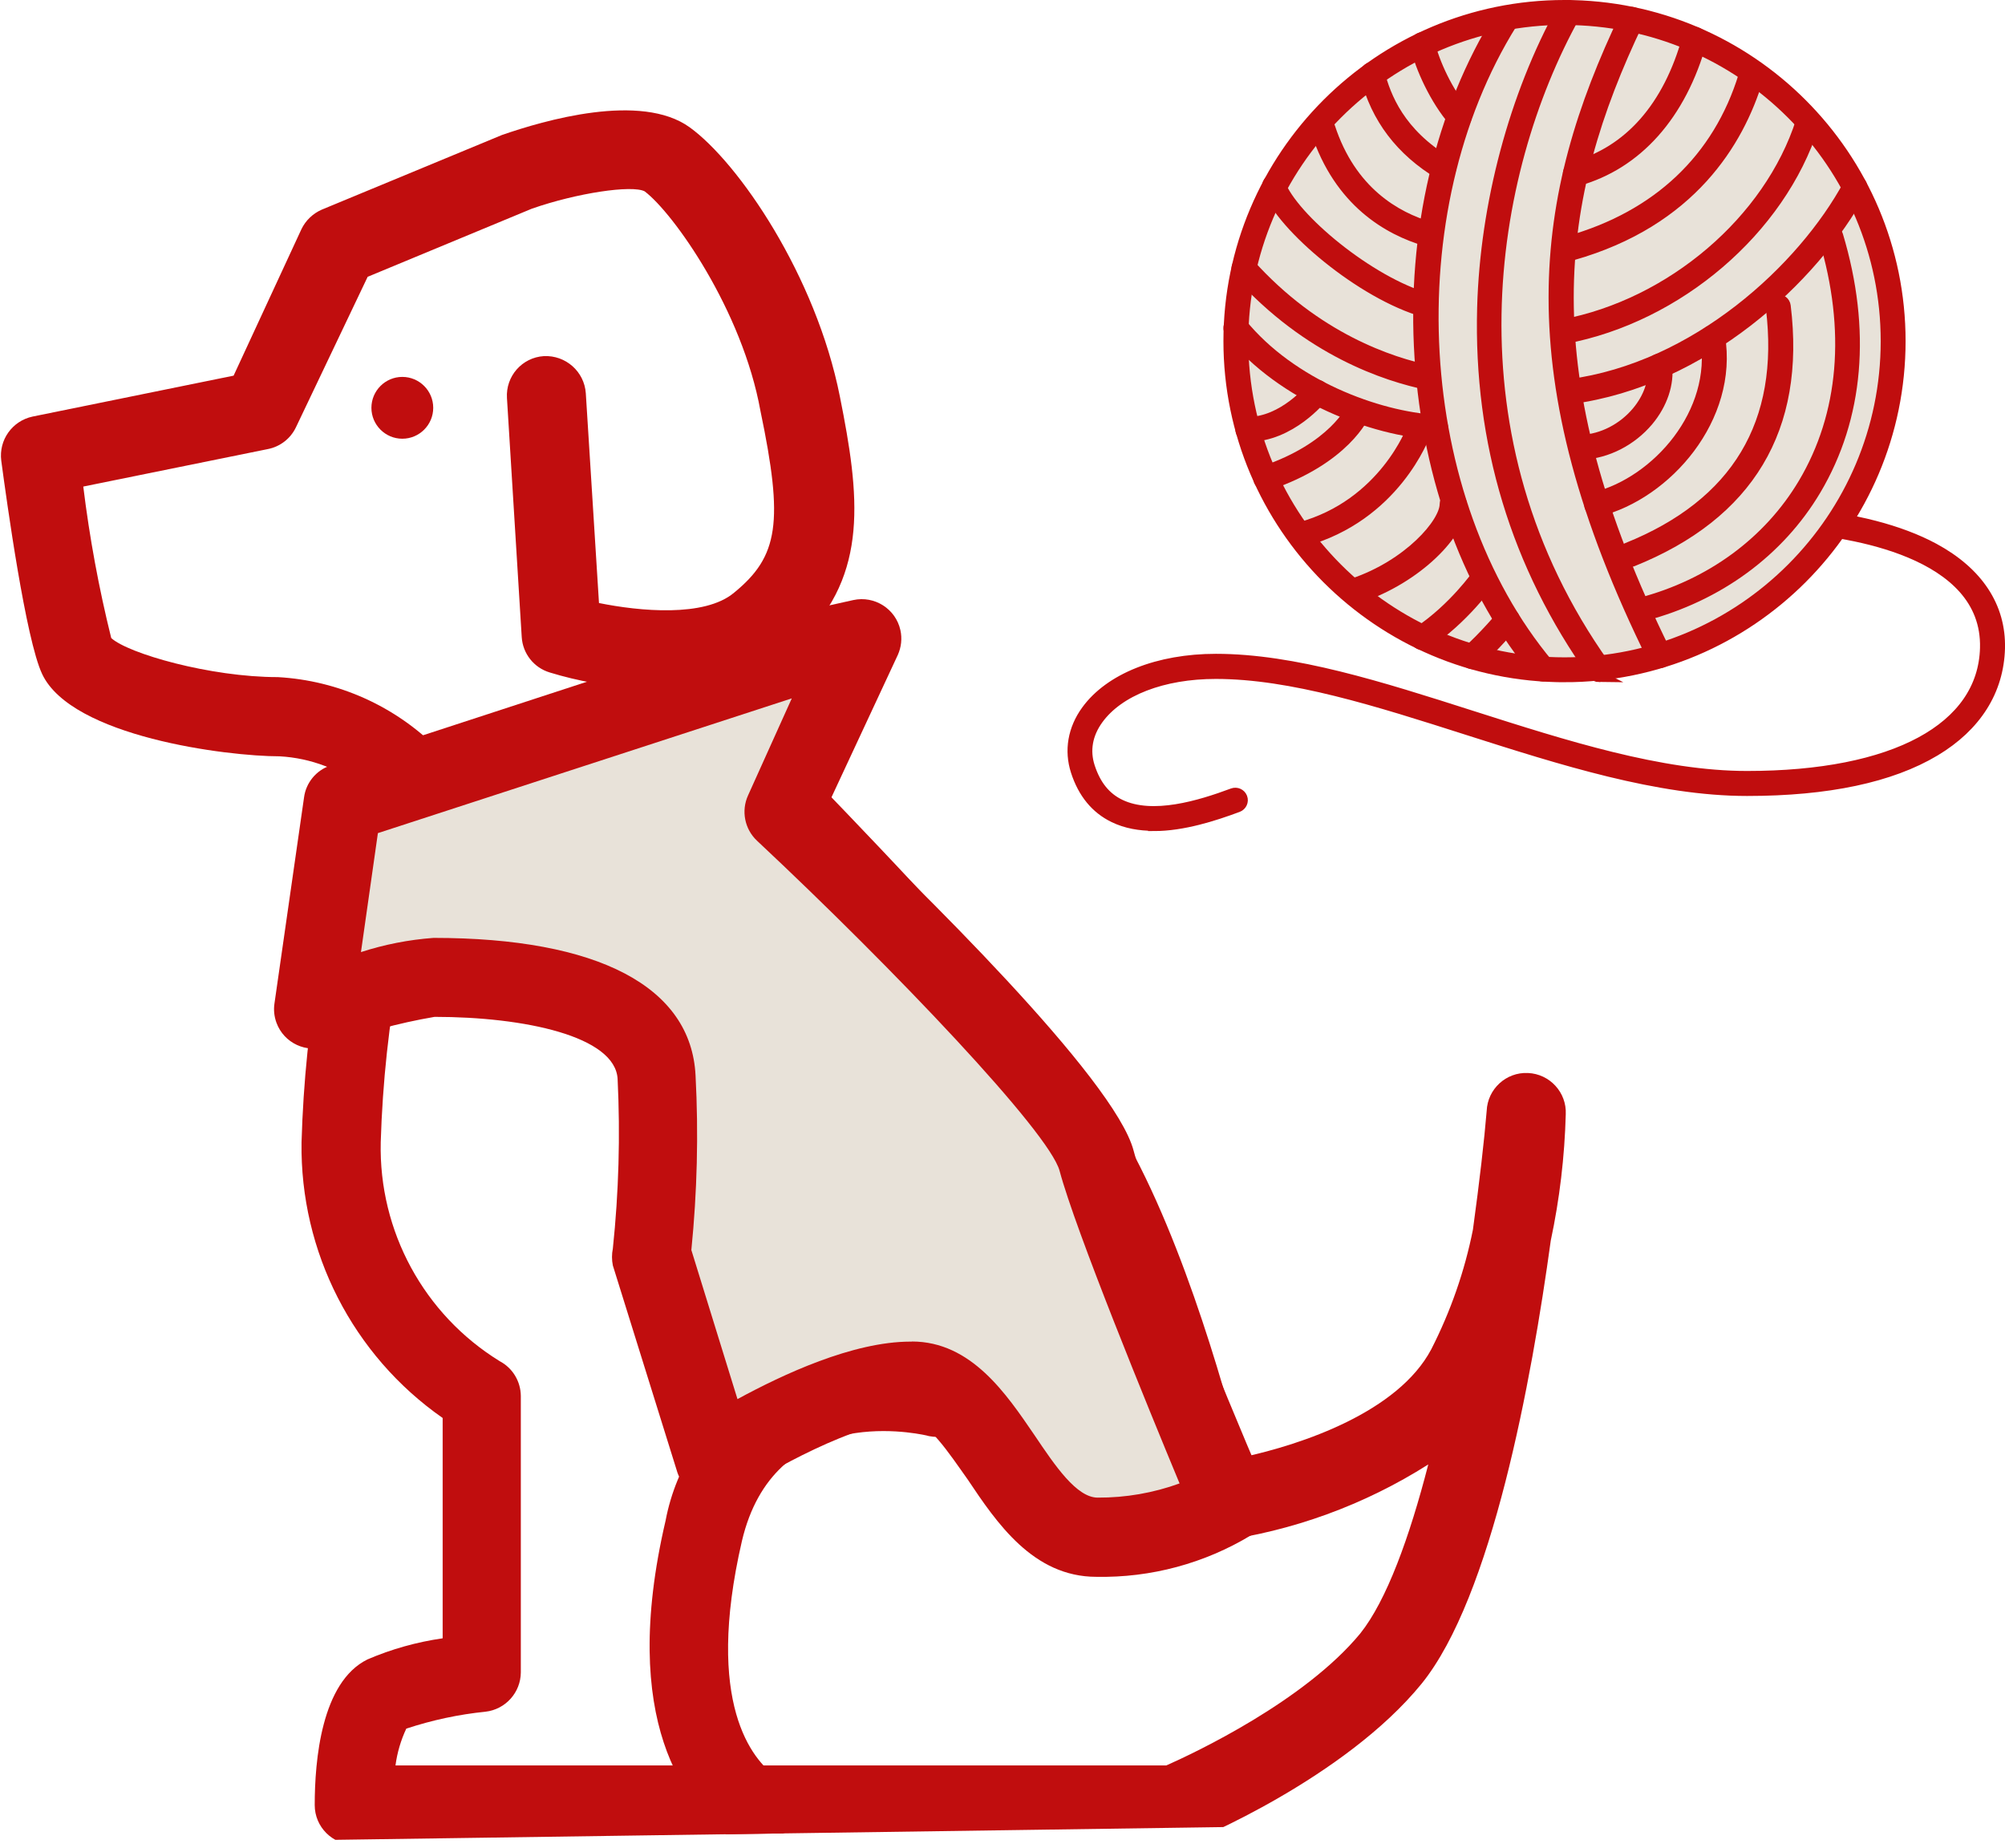 <?xml version="1.0" encoding="UTF-8"?><svg id="Ebene_2" xmlns="http://www.w3.org/2000/svg" xmlns:xlink="http://www.w3.org/1999/xlink" viewBox="0 0 176.47 162.64"><defs><style>.cls-1{fill:none;}.cls-2{clip-path:url(#clippath);}.cls-3,.cls-4{fill:#e8e2d9;}.cls-5,.cls-6,.cls-7,.cls-8,.cls-9,.cls-10{fill:#c00d0e;}.cls-6{stroke-width:.97px;}.cls-6,.cls-7,.cls-8,.cls-9,.cls-10,.cls-4{stroke:#c00d0e;stroke-miterlimit:10;}.cls-7{stroke-width:.97px;}.cls-8{stroke-width:.97px;}.cls-10{stroke-width:1.06px;}.cls-4{stroke-width:.54px;}</style><clipPath id="clippath"><polyline class="cls-1" points="139.26 160.34 0 162.34 0 9.72 139.26 7.72"/></clipPath></defs><g id="Hoodie"><g class="cls-2"><g><path class="cls-5" d="M103.37,162.34H31.18c-1.92,0-3.48-1.56-3.48-3.48,0-3.92,.58-10.82,4.64-12.82,2.11-.91,4.34-1.53,6.62-1.86v-19.39c-7.91-5.52-12.56-14.62-12.42-24.26,.3-10.59,2.17-21.08,5.57-31.11-2.14-1.71-4.76-2.71-7.5-2.86-4.64,0-18.3-1.72-20.9-7.24-1.44-3.04-3.11-15.14-3.6-18.78-.23-1.82,.97-3.5,2.76-3.88l17.69-3.6,5.97-12.89c.37-.77,1.01-1.38,1.79-1.72l15.86-6.57c3.69-1.28,12.24-3.78,16.53-.67,4.3,3.11,11.1,13.05,13.21,23.68,1.76,8.78,2.53,15.6-3.34,21.43l1.9,13.12c3.88,4.02,20.55,21.34,25.26,28.63,5.8,9.01,9.91,23.64,11.61,30.18,5.29-1.14,13.7-3.99,16.62-9.5,1.7-3.33,2.94-6.87,3.67-10.54,.58-4.23,1-7.89,1.21-10.45,.08-1.92,1.71-3.42,3.63-3.33,1.92,.08,3.42,1.71,3.33,3.63-.1,3.74-.54,7.46-1.32,11.12-1.69,12.31-5.18,31.37-11.38,39.01-6.76,8.29-19.88,13.77-20.43,13.93-.42,.15-.87,.22-1.32,.21Zm-68.56-6.97H102.65c2.51-1.11,12.17-5.67,17.07-11.61,2.32-2.9,4.34-8.47,5.99-14.88-5.63,3.57-11.97,5.88-18.57,6.76-1.87,.31-3.64-.94-3.97-2.81,0-.21-4.64-20.55-11.35-31.07-4.88-7.5-24.98-28.16-25.19-28.37-.52-.52-.85-1.2-.95-1.93l-1.67-11.42c-5.2,.98-10.56,.69-15.63-.86-1.39-.42-2.37-1.66-2.46-3.11l-1.3-21.04c-.12-1.92,1.33-3.57,3.25-3.69,1.92-.09,3.56,1.36,3.69,3.27l1.16,18.46c3.55,.72,9.29,1.28,11.89-.91,3.92-3.2,4.37-6.2,2.32-16-1.6-8.87-7.66-17.41-10.19-19.32-1.11-.58-5.97,.14-9.94,1.53l-14.44,5.99-6.32,13.26c-.48,.99-1.39,1.69-2.46,1.9l-16.25,3.3c.55,4.49,1.37,8.94,2.46,13.33,1.46,1.35,8.68,3.44,14.67,3.44,5.32,.3,10.34,2.56,14.09,6.34,.92,.97,1.21,2.37,.74,3.62-3.51,9.97-5.46,20.41-5.78,30.97-.18,7.83,3.8,15.16,10.47,19.27,1.14,.6,1.85,1.78,1.86,3.06v24.33c-.01,1.77-1.35,3.26-3.11,3.46-2.37,.24-4.7,.74-6.97,1.49-.48,1.02-.8,2.11-.95,3.23Z"/><path class="cls-5" d="M66.29,162.34c-.73,0-1.43-.23-2.02-.65-3.9-2.81-9.82-10.17-5.69-27.86,.93-4.92,3.84-9.25,8.06-11.96,5.04-2.72,10.89-3.55,16.49-2.32,1.89,.37,3.12,2.2,2.75,4.09-.37,1.89-2.2,3.12-4.09,2.75-.08-.02-.16-.03-.24-.06-1.37-.3-13.44-2.67-16.25,9.29-3.32,14.37,.98,19.27,2.97,20.71,1.56,1.12,1.93,3.29,.81,4.86-.66,.92-1.72,1.46-2.85,1.46l.07-.3Z"/><path class="cls-5" d="M35.41,38.61c1.5,0,2.72-1.22,2.72-2.72s-1.22-2.72-2.72-2.72-2.72,1.22-2.72,2.72h0c0,1.5,1.22,2.72,2.72,2.72"/><path class="cls-3" d="M30.11,70.67l42.26-13.79,3.44-.77-6.97,15.32s25.94,24.24,27.65,30.79c1.72,6.55,11.61,30.18,11.61,30.18-3.51,2.09-7.53,3.14-11.61,3.04-7.31,0-9.47-13.75-16.25-13.75s-17.25,6.97-17.25,6.97l-5.6-18.11c.55-5.15,.69-10.34,.42-15.51-.53-9.08-16.97-9.08-19.67-9.08-3.61,.58-7.16,1.5-10.59,2.76l2.55-18.06Z"/><path class="cls-5" d="M96.5,138.77c-5.57,0-8.78-4.76-11.33-8.57-1.65-2.32-3.51-5.18-5.04-5.18-4.78,0-12.68,4.64-15.32,6.32-.91,.61-2.06,.74-3.09,.37-1.06-.38-1.86-1.24-2.16-2.32l-5.62-18.02c-.1-.49-.1-1,0-1.49,.52-4.95,.66-9.93,.42-14.91-.19-3.78-8.22-5.48-16.11-5.48-3.23,.55-6.39,1.42-9.45,2.58-1.81,.66-3.81-.26-4.47-2.07-.2-.55-.26-1.14-.17-1.71l2.6-18.11c.17-1.3,1.07-2.39,2.32-2.81l42.23-13.79h.33l3.46-.77c1.88-.41,3.74,.78,4.15,2.65,.16,.73,.08,1.49-.23,2.18l-6.04,12.96c7.69,7.29,25.12,24.33,26.79,30.65,1.67,6.32,11.42,29.42,11.61,29.65,.61,1.52,.09,3.26-1.25,4.2-4.11,2.49-8.83,3.76-13.63,3.67Zm-16.25-20.71c5.25,0,8.34,4.64,10.8,8.24,1.83,2.72,3.71,5.5,5.57,5.5,2.45,.01,4.89-.41,7.2-1.25-2.76-6.64-9.15-22.24-10.56-27.51-.91-3.39-14.53-17.72-26.63-29.05-1.09-1.02-1.41-2.63-.79-3.99l3.85-8.54-36.43,11.86-1.49,10.47c2.07-.67,4.21-1.09,6.39-1.25,14.49,0,22.68,4.3,23.06,12.12,.27,5.12,.14,10.25-.37,15.35l4.06,13.12c3.97-2.16,10.15-5.06,15.23-5.06h.12Z"/></g></g><path class="cls-9" d="M101.56,72.62c-1.24,0-2.43-.2-3.5-.72-1.58-.76-2.7-2.12-3.32-4.05-.58-1.8-.26-3.68,.92-5.3,2.05-2.82,6.3-4.51,11.36-4.51,6.85,0,14.47,2.43,22.54,5.01,8.15,2.6,16.59,5.3,24.21,5.3,12.97,0,20.82-4.23,21-11.33,.22-8.63-12.44-10.26-16.33-10.55-.33-.02-.58-.31-.55-.64,.02-.33,.31-.58,.64-.55,4.55,.34,8.69,1.41,11.66,3.01,3.87,2.09,5.87,5.12,5.78,8.76-.1,3.72-2.06,6.83-5.68,9-3.87,2.32-9.43,3.5-16.52,3.5-7.81,0-16.33-2.72-24.58-5.35-7.98-2.55-15.51-4.95-22.18-4.95-4.68,0-8.56,1.5-10.39,4.02-.96,1.32-1.22,2.78-.75,4.23,.53,1.63,1.41,2.72,2.7,3.34,2.87,1.38,7.05,.1,9.95-.98,.31-.11,.65,.04,.77,.35,.12,.31-.04,.65-.35,.77-2.09,.78-4.82,1.66-7.38,1.66Z"/><g><circle class="cls-4" cx="137.7" cy="30.02" r="28.92" transform="translate(-3.21 32.44) rotate(-13.28)"/><path class="cls-9" d="M137.7,59.54c-16.28,0-29.52-13.24-29.52-29.52S121.42,.5,137.7,.5s29.52,13.24,29.52,29.52-13.24,29.52-29.52,29.52Zm0-57.85c-15.62,0-28.33,12.71-28.33,28.33s12.71,28.33,28.33,28.33,28.33-12.71,28.33-28.33S153.32,1.7,137.7,1.7Z"/></g><g><path class="cls-9" d="M135.81,59.48c-.17,0-.34-.07-.46-.21-5.98-7.14-9.65-17.02-10.35-27.8-.71-10.98,1.8-21.67,7.05-30.08,.18-.28,.54-.36,.82-.19,.28,.17,.37,.54,.19,.82-10.39,16.62-8.95,41.96,3.2,56.48,.21,.25,.18,.63-.07,.84-.11,.09-.25,.14-.38,.14Z"/><path class="cls-9" d="M140.76,59.54c-.19,0-.37-.09-.49-.25-6.8-9.53-10.08-20.36-9.76-32.2,.25-9.1,2.81-18.68,7.02-26.29,.16-.29,.52-.39,.81-.23,.29,.16,.39,.52,.23,.81-7.7,13.88-11.62,37.19,2.66,57.21,.19,.27,.13,.64-.14,.83-.11,.07-.23,.11-.35,.11Z"/><path class="cls-9" d="M146.07,58.31c-.22,0-.43-.12-.54-.33-12.46-25.15-10-40.79-2.47-56.54,.14-.3,.5-.42,.8-.28,.3,.14,.42,.5,.28,.8-7.38,15.43-9.78,30.78,2.46,55.49,.15,.3,.03,.65-.27,.8-.09,.04-.18,.06-.26,.06Z"/><path class="cls-9" d="M138.2,22.45c-.26,0-.5-.17-.57-.44-.09-.32,.09-.65,.41-.74,7.87-2.22,13.22-7.28,15.47-14.61,.1-.32,.43-.49,.75-.4,.32,.1,.49,.43,.4,.75-1.65,5.4-5.82,12.45-16.29,15.41-.05,.02-.11,.02-.16,.02Z"/><path class="cls-7" d="M137.66,29.77c-.27,0-.5-.2-.55-.49-.05-.33,.15-.64,.45-.69,9.55-1.8,18.18-9.17,20.98-17.91,.1-.31,.42-.48,.71-.37,.29,.11,.45,.45,.35,.76-2.93,9.14-11.91,16.83-21.84,18.7-.03,0-.07,0-.1,0Z"/><path class="cls-9" d="M138.21,35.06c-.3,0-.55-.22-.59-.52-.04-.33,.19-.63,.51-.67,11.16-1.48,20.58-10.19,24.61-17.66,.16-.29,.52-.4,.81-.24,.29,.16,.4,.52,.24,.81-4.17,7.72-13.93,16.74-25.51,18.28-.03,0-.05,0-.08,0Z"/><path class="cls-9" d="M138.66,15.89c-.26,0-.5-.17-.58-.44-.09-.32,.1-.65,.42-.73,4.9-1.34,8.38-5.29,10.07-11.42,.09-.32,.42-.5,.74-.42,.32,.09,.5,.42,.42,.74-1.79,6.46-5.66,10.81-10.91,12.26-.05,.01-.11,.02-.16,.02Z"/><path class="cls-8" d="M144.56,54.19c-.26,0-.5-.16-.58-.41-.09-.3,.1-.61,.42-.7,6.18-1.63,11.28-5.37,14.35-10.53,3.6-6.06,4.23-13.51,1.83-21.54-.09-.3,.09-.61,.41-.7,.32-.08,.65,.09,.74,.39,2.5,8.32,1.83,16.07-1.93,22.4-3.22,5.42-8.58,9.35-15.07,11.06-.05,.01-.11,.02-.16,.02Z"/><path class="cls-9" d="M143.43,49.42c-.24,0-.46-.14-.55-.37-.12-.31,.03-.65,.33-.78,9.68-3.89,13.96-11.02,12.71-21.19-.04-.33,.19-.63,.52-.67,.33-.04,.63,.19,.67,.52,1.32,10.77-3.2,18.32-13.45,22.44-.07,.03-.15,.04-.22,.04Z"/><path class="cls-9" d="M140.53,44.99c-.27,0-.51-.18-.58-.45-.08-.32,.11-.65,.43-.73,5.49-1.39,10.85-7.48,9.77-14.01-.05-.33,.17-.63,.49-.69,.32-.05,.63,.17,.69,.49,1.19,7.17-4.66,13.85-10.65,15.36-.05,.01-.1,.02-.15,.02Z"/><path class="cls-9" d="M139.26,39.97c-.32,0-.58-.25-.6-.57-.02-.33,.24-.61,.57-.63,1.81-.09,3.63-1.02,4.88-2.51,1.03-1.23,1.53-2.67,1.37-3.97-.04-.33,.19-.63,.52-.67,.33-.04,.63,.19,.67,.52,.2,1.62-.4,3.4-1.64,4.88-1.46,1.73-3.6,2.83-5.73,2.93,0,0-.02,0-.03,0Z"/><path class="cls-9" d="M125.68,21.19c-.06,0-.11,0-.17-.02-3.28-.96-7.61-3.42-9.63-9.61-.1-.31,.07-.65,.38-.75,.31-.1,.65,.07,.75,.38,1.86,5.7,5.83,7.95,8.83,8.83,.32,.09,.5,.43,.4,.74-.08,.26-.31,.43-.57,.43Z"/><path class="cls-6" d="M125.52,27.46s-.1,0-.14-.02c-5.53-1.56-12.57-7.52-13.78-10.83-.11-.31,.03-.65,.32-.77,.29-.12,.61,.03,.73,.34,1.1,3,7.87,8.66,13.02,10.11,.3,.08,.48,.41,.4,.73-.07,.27-.29,.45-.54,.45Z"/><path class="cls-9" d="M125.75,33.83s-.08,0-.12-.01c-3.57-.73-10.47-2.97-16.59-9.79-.22-.25-.2-.62,.05-.84,.25-.22,.62-.2,.84,.05,5.89,6.56,12.51,8.72,15.94,9.42,.32,.07,.53,.38,.47,.71-.06,.28-.31,.48-.58,.48Z"/><path class="cls-9" d="M126.35,38.2s-.02,0-.04,0c-5.43-.33-13.38-3.27-18-8.96-.21-.26-.17-.63,.09-.84,.26-.21,.63-.17,.84,.09,4.4,5.41,11.97,8.21,17.15,8.52,.33,.02,.58,.3,.56,.63-.02,.32-.28,.56-.6,.56Z"/><path class="cls-9" d="M127.07,15.4c-.11,0-.21-.03-.31-.09-3.45-2.08-5.59-4.9-6.55-8.61-.08-.32,.11-.65,.43-.73,.32-.08,.65,.11,.73,.43,.56,2.16,1.79,5.34,6.01,7.89,.28,.17,.37,.54,.2,.82-.11,.19-.31,.29-.51,.29Z"/><path class="cls-9" d="M128.44,10.86c-.17,0-.33-.07-.45-.2-1.64-1.88-2.94-4.74-3.37-6.6-.07-.32,.13-.64,.45-.72,.32-.07,.64,.13,.72,.45,.4,1.71,1.59,4.35,3.1,6.08,.22,.25,.19,.63-.06,.84-.11,.1-.25,.15-.39,.15Z"/><path class="cls-9" d="M111.41,42.69c-.25,0-.48-.16-.57-.41-.11-.31,.06-.65,.37-.76,6.22-2.1,7.77-5.56,7.79-5.59,.13-.3,.48-.44,.78-.31,.3,.13,.44,.48,.32,.78-.07,.16-1.73,3.97-8.51,6.26-.06,.02-.13,.03-.19,.03Z"/><path class="cls-9" d="M114.57,47.63c-.26,0-.5-.17-.58-.44-.09-.32,.1-.65,.42-.73,7.43-2.03,9.89-8.7,9.91-8.77,.11-.31,.45-.47,.76-.36,.31,.11,.47,.45,.36,.76-.11,.3-2.7,7.33-10.72,9.52-.05,.01-.11,.02-.16,.02Z"/><path class="cls-10" d="M119.36,52.58c-.27,0-.52-.15-.63-.39-.13-.31,.04-.65,.39-.77,4.88-1.65,8.12-5.34,8.12-7.05,0-.33,.3-.6,.67-.6s.67,.27,.67,.6c0,2.43-3.84,6.44-8.99,8.17-.08,.03-.16,.04-.24,.04Z"/><path class="cls-9" d="M125.21,56.72c-.19,0-.38-.09-.5-.27-.18-.27-.11-.65,.17-.83,3.1-2.07,5.17-5.03,5.19-5.06,.19-.27,.56-.34,.83-.15,.27,.19,.34,.56,.15,.83-.09,.13-2.22,3.17-5.51,5.37-.1,.07-.22,.1-.33,.1Z"/><path class="cls-9" d="M109.83,38.39c-.33,0-.6-.27-.6-.6s.27-.6,.6-.6c3.16,0,5.59-3,5.62-3.04,.21-.26,.58-.3,.84-.09,.26,.21,.3,.58,.1,.84-.11,.14-2.81,3.49-6.55,3.49Z"/><path class="cls-9" d="M129.59,58.39c-.16,0-.33-.07-.45-.2-.22-.25-.2-.62,.05-.84,1.44-1.28,3.02-3.15,3.04-3.17,.21-.25,.59-.28,.84-.07,.25,.21,.28,.59,.07,.84-.07,.08-1.66,1.96-3.16,3.29-.11,.1-.26,.15-.4,.15Z"/></g></g></svg>